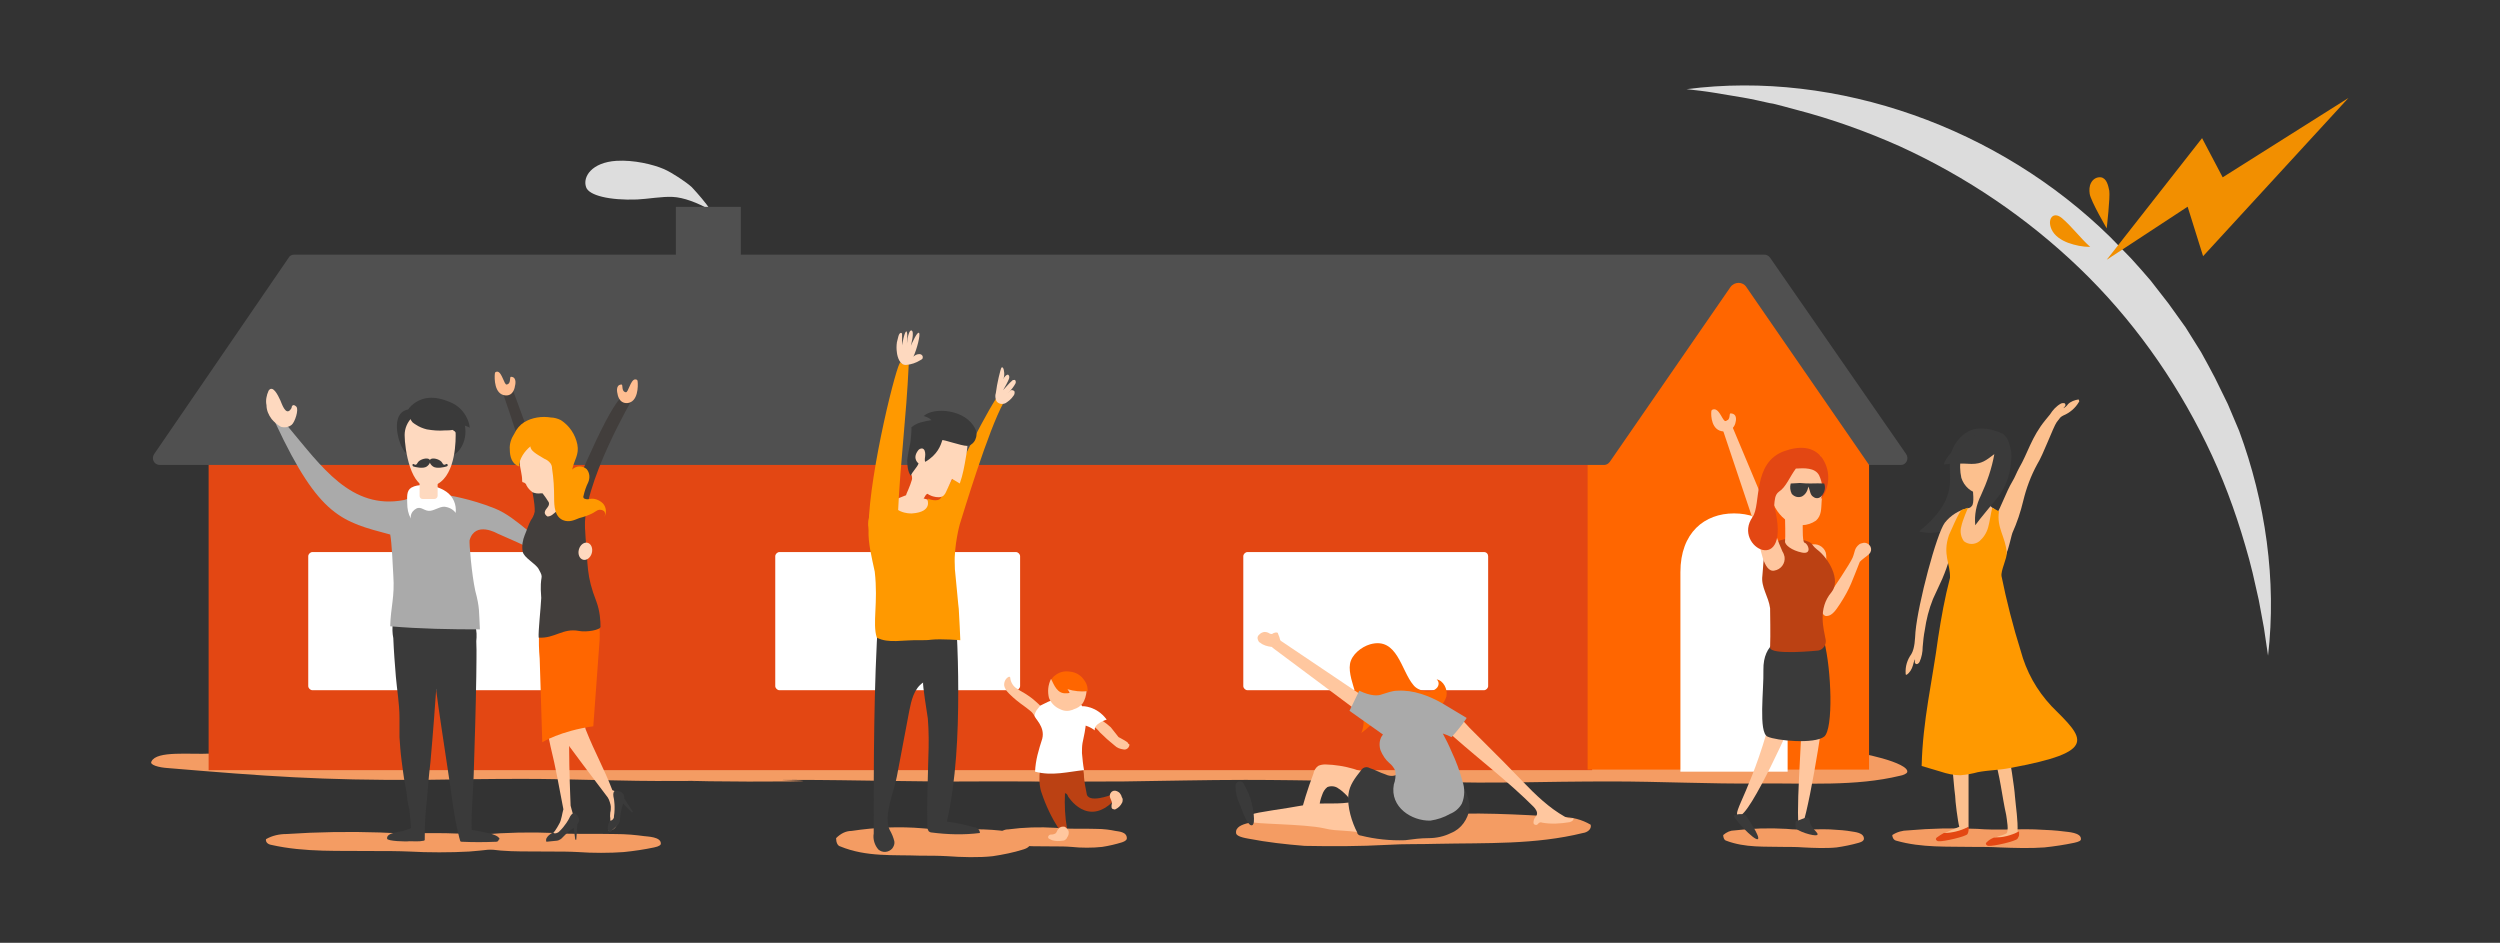<?xml version="1.0" encoding="utf-8"?>
<!-- Generator: Adobe Illustrator 25.2.0, SVG Export Plug-In . SVG Version: 6.00 Build 0)  -->
<svg version="1.1" id="Livello_1" xmlns="http://www.w3.org/2000/svg" xmlns:xlink="http://www.w3.org/1999/xlink" x="0px" y="0px"
	 viewBox="0 0 485 182.9" style="enable-background:new 0 0 485 182.9;" xml:space="preserve">
<rect x="0" y="0" width="485" height="182.9" fill="#333333" stroke="none"/>
<style type="text/css">
	.st0{fill:#F49C63;}
	.st1{fill:#E34713;}
	.st2{fill:#FF6600;}
	.st3{fill:#505050;}
	.st4{fill:#FFFFFF;}
	.st5{fill:#DDDDDD;}
	.st6{fill:#3A3A3A;}
	.st7{fill:#FCC08E;}
	.st8{fill:#FF9900;}
	.st9{fill:#FFC79F;}
	.st10{fill:#AAAAAA;}
	.st11{fill:#BB4113;}
	.st12{fill:#FF5900;}
	.st13{fill:#FFD7BA;}
	.st14{fill:#FED9BF;}
	.st15{fill:#423E3C;}
	.st16{fill:#FFBE91;}
	.st17{fill:#DCDCDC;}
	.st18{fill:#F28F00;}
</style>
<g>
	<g>
		<g>
			<g>
				<g>
					<path class="st0" d="M84.3,146.5c-17.4-0.2-26.1-1-43.5-0.3c-3.9,0.2-10.4-0.6-11.4,1.5c-0.5,0.7,1.5,1.2,3.1,1.3
						c19.1,1.6,29.8,2.4,49.3,2.3c6.5-0.1,13.1-0.2,19.6-0.2c9.9,0,19.8,0.5,29.7,0.4c9.9-0.1-3.5,0.6,5.5-1.5
						c0.6-0.1,1.4-0.4,1.5-0.7c0.5-1.8,13.2-4,10.6-4c-7.2,0.2-14.3,0.5-21.4,0.7C112.9,146.3,98.6,146.6,84.3,146.5z"/>
					<path class="st0" d="M156.6,146.8c-20.8-0.1-31.2-0.9-52.1-0.1c-4.7,0.2-12.5-0.5-13.6,1.5c-0.6,0.7,1.8,1.2,3.6,1.3
						c22.9,1.5,35.7,2.3,59,2.1c7.8-0.1-7.2-0.3,0.6-0.3c11.8,0,23.7,0.4,35.5,0.3c11.8-0.1,23.1,0.5,34-1.6
						c0.8-0.1,1.6-0.4,1.8-0.7c0.6-1.8-11.6-4-14.7-3.9c-8.6,0.2-17.1,0.5-25.7,0.8C168,146.5,173.7,146.8,156.6,146.8z"/>
					<path class="st0" d="M221.2,146.8c-20.8-0.1-31.2-0.9-52.1-0.1c-4.7,0.2-12.5-0.5-13.6,1.5c-0.6,0.7,1.8,1.2,3.6,1.3
						c22.9,1.5,35.7,2.3,59,2.1c7.8-0.1,15.7-0.3,23.5-0.3c11.8,0,23.7,0.4,35.5,0.3c11.8-0.1,23.1,0.5,34-1.6
						c0.8-0.1,1.6-0.4,1.8-0.7c0.6-1.8-11.6-4-14.7-3.9c-8.6,0.2-17.1,0.5-25.7,0.8C255.5,146.5,238.3,146.8,221.2,146.8z"/>
					<path class="st0" d="M296,147c-16.8-0.2-25.2-1.1-42-0.3c-3.8,0.2-10.1-0.6-11,1.5c-0.5,0.7,1.5,1.2,2.9,1.3
						c18.5,1.6,28.8,2.5,47.6,2.3c6.3-0.1,12.7-0.2,19-0.2c9.6,0,19.1,0.5,28.7,0.4c9.5-0.1,18.7,0.6,27.4-1.5
						c0.6-0.1,1.3-0.4,1.4-0.7c0.5-1.8-9.4-4-11.9-4c-6.9,0.2-13.8,0.5-20.7,0.7C323.6,146.9,309.8,147.1,296,147z"/>
				</g>
			</g>
			<g>
				
					<rect x="40.4" y="89" transform="matrix(-1 -1.013868e-11 1.013868e-11 -1 349.273 238.406)" class="st1" width="268.4" height="60.3"/>
				<polygon class="st2" points="308,89 308,149.3 362.6,149.3 362.6,89 337.2,52 				"/>
				<path class="st3" d="M369.8,88.1L343.4,50c-0.3-0.4-0.7-0.6-1.1-0.6h-5.1h-5.8H57.1c-0.5,0-0.9,0.2-1.1,0.6L29.9,88.1
					c-0.6,0.9,0,2.1,1.1,2.1h65.1h215.1c0.4,0,0.8-0.2,1.1-0.6l23.4-33.9c0.8-1.1,2.4-1.1,3.1,0l23.8,34.5h6.2
					C369.8,90.2,370.4,89,369.8,88.1z"/>
				<path class="st4" d="M346.8,149.7V111c0-7.8-4.7-11.4-10.4-11.4l0,0c-5.7,0-10.4,3.7-10.4,11.4v38.7"/>
				<path class="st5" d="M130.5,38.2c-2.1-0.1-4.8,0.4-6.9,0.5c-5.4,0.2-9.4-0.8-9.9-2.4c-0.7-2,1.1-4.8,5.9-5.1
					c3.4-0.2,7.1,0.7,9.2,1.6c1.6,0.7,4.3,2.5,5.4,3.5c1.3,1.4,2.6,2.9,3.7,4.5C135.3,39.3,132.6,38.3,130.5,38.2z"/>
				
					<rect x="131.1" y="40.1" transform="matrix(-1 -4.436996e-11 4.436996e-11 -1 274.817 96.831)" class="st3" width="12.6" height="16.6"/>
				<path class="st4" d="M287.9,107.1h-21.9h-4.2h-19.8c-0.4,0-0.8,0.4-0.8,0.8v25.2c0,0.4,0.4,0.8,0.8,0.8h19.8h4.2h21.9
					c0.4,0,0.8-0.4,0.8-0.8v-25.2C288.7,107.5,288.4,107.1,287.9,107.1z"/>
				<path class="st4" d="M197.1,107.1h-21.9H171h-19.8c-0.4,0-0.8,0.4-0.8,0.8v25.2c0,0.4,0.4,0.8,0.8,0.8H171h4.2h21.9
					c0.4,0,0.8-0.4,0.8-0.8v-25.2C197.9,107.5,197.5,107.1,197.1,107.1z"/>
				<path class="st4" d="M106.4,107.1H84.6h-4.2H60.6c-0.4,0-0.8,0.4-0.8,0.8v25.2c0,0.4,0.4,0.8,0.8,0.8h19.8h4.2h21.9
					c0.4,0,0.8-0.4,0.8-0.8v-25.2C107.2,107.5,106.9,107.1,106.4,107.1z"/>
			</g>
		</g>
		<g>
			<g>
				<g>
					<g id="XMLID_2629_">
						<path id="XMLID_2639_" class="st0" d="M383.6,160.8c-4.5-0.2-9-0.1-13.5,0.3c-1,0-2.1,0.3-3,0.9c0,0.5,0.3,1,0.8,1.1
							c0,0,0,0,0,0c4.9,1.4,10,1.1,15,1.2c1.7,0,3.4,0,5.1,0.1c2.6,0.1,6,0.2,8.6,0c1.9-0.2,3.9-0.5,5.8-0.9
							c0.9-0.2,1.3-0.4,1.3-0.7c0.1-1.3-2.6-1.4-3.3-1.5c-1.5-0.2-3.1-0.3-5.7-0.4C391,160.8,387.3,161.1,383.6,160.8z"/>
						<path id="XMLID_2638_" class="st6" d="M388.4,84.1c-0.4-0.2-0.8-0.4-1.3-0.5c-1.4-0.5-2.9-0.6-4.3-0.3
							c-1.3,0.4-2.4,1.3-3.2,2.4c-0.5,0.7-0.9,1.5-1.1,2.3c-0.2,1.3-0.3,2.5-0.2,3.8c0.1,3,0,6.4-6,11.3c2.5,0.8,8.5-0.4,9.8-1.9
							c1.3-1.5,2.2-3.3,2.7-5.3c0.5-1.7,0.5-4,2.3-4.9c0.4-0.2,0.9-0.3,1.3-0.5c0.8-0.4,1.7-0.5,1.8-1.4c0.1-1.1-0.1-2.2-0.5-3.3
							c-0.2-0.7-0.7-1.3-1.2-1.7L388.4,84.1z"/>
						<path id="XMLID_2637_" class="st7" d="M389.2,161.7c-0.6,0.3-1.2,0.5-1.8,0.6c1.4,0.4,2.9,0.1,4-0.9c0.1-2.3-0.3-4.6-0.5-6.9
							c-0.1-1.8-1-7.3-1.3-9c-0.6,0.1-2.1,1.2-2.8,1.3c1.2,3.4,1.6,7.8,2.4,11.3C389.3,158.9,389.8,161.4,389.2,161.7z"/>
						<path id="XMLID_2636_" class="st7" d="M380.1,160.4c-1,0.4-2,0.8-3,1.3c1.7,0,3.2-0.4,4.8-1.2c0-0.9,0-1.8,0-2.7
							c0-1.7,0-3.4,0-5.1c0-0.7,0-4,0-4.6c-1.1,0.1-2.2,0.7-3.2,0.5c0.2,1.3,0.4,4.5,0.6,5.8C379.3,155.3,379.8,159.3,380.1,160.4z"
							/>
						<path id="XMLID_2635_" class="st1" d="M375.7,162.5c-0.1,0.1-0.2,0.3-0.1,0.4c0.1,0.2,0.3,0.3,0.5,0.3
							c0.9,0.1,5.3-0.9,5.6-1.4c0.1-0.2,0.2-0.5,0.2-0.7c0-0.2,0-0.5,0-0.7c-1.6,0.8-3.2,1.2-4.8,1.2
							C376.6,161.9,376.1,162.2,375.7,162.5z"/>
						<path id="XMLID_2634_" class="st1" d="M385.4,163.4c-0.1,0.1-0.2,0.3-0.1,0.4c0.1,0.2,0.3,0.3,0.5,0.3
							c0.9,0.1,5.3-0.9,5.6-1.4c0.1-0.2,0.3-0.5,0.3-0.7c0-0.2,0-0.5,0-0.7c-1.6,0.8-3.2,1.2-4.9,1.2
							C386.3,162.7,385.8,163,385.4,163.4z"/>
						<path id="XMLID_2633_" class="st7" d="M382.5,98.2c0.6-0.5,0.2-3.1,0.2-3.8l2.7,0.3c-0.1,0.9,0,1.9,0.2,2.8
							c0.3,0.5,0.8,1,1.4,1.3c0.8,1.2,2.3,3.7,2.4,5.2c0.2,1.4,0.1,2.9-0.4,4.2c0,0,0,0,0,0c-1.2,3.1-4.8,4.7-7.9,3.4
							c-0.4-0.1-0.8-0.4-1.1-0.8c-0.4-0.7-0.6-1.4-0.4-2.2c0.1-2.4,0.3-4.8,0.7-7.2l-2,6.6c-0.4,1.5-0.9,2.9-1.5,4.3
							c-0.6,1.3-1.2,2.6-1.8,3.9c-0.8,2-1.3,4-1.6,6.1c-0.2,1-0.3,2-0.4,3.2c0,1-0.2,2-0.6,2.9c-0.1,0.2-0.2,0.3-0.4,0.4
							c-0.2,0.1-0.4,0-0.5-0.2c-0.1-0.2,0.1-0.5,0-0.7c-0.2,0.4-0.3,0.8-0.4,1.2c-0.2,0.7-0.6,1.4-1.2,1.8c0,0-0.1,0-0.1,0
							c-0.1,0-0.1-0.1-0.1-0.2c-0.1-1.4,0.3-2.7,1.1-3.8c0.7-1.2,0.7-3,0.8-4.3c0.5-5.5,4.1-19.1,5.7-21.2c1.1-1.4,2.7-2.4,4.4-2.8
							C381.9,98.6,382.3,98.5,382.5,98.2z"/>
						<path id="XMLID_2632_" class="st7" d="M380.5,92.7c0.5,1.6,1.9,2.9,3.6,3.1c1.4,0,2.7-0.6,3.6-1.7c1.2-1.5,1.7-3.5,1.3-5.4
							c-0.1-0.4-0.2-0.9-0.5-1.2c-0.4-0.6-1-1-1.7-1.2c-0.7-0.4-1.5-0.6-2.3-0.6c-0.7,0.1-1.4,0.2-2.1,0.5c-1.1,0.4-1.9,1.3-2,2.5
							C380.2,89.9,380.2,91.4,380.5,92.7z"/>
						<path id="XMLID_2631_" class="st6" d="M377.1,90.1c1.8-0.2,3.6-0.2,5.4-0.1c2,0,2.8-0.7,4.4-1.9c-0.5,2.8-1.4,5.4-2.6,8
							c-0.9,1.8-1.3,3.8-1.1,5.8c1-1.4,3-3.7,4.1-5.1c2.1-2.5,3.1-5.8,2.8-9c-0.1-1.1-1.7-1.8-3-2.2c-1.1-0.3-2.4-1.4-3.5-1.2
							C381.4,85,377.6,88,377.1,90.1z"/>
						<path id="XMLID_2630_" class="st7" d="M403.3,78c-0.7,1.2-1.8,2.1-3,2.6c-0.2,0.1-0.4,0.2-0.6,0.4c-0.3,0.4-0.6,0.8-0.7,0.9
							c-0.7,1-2.6,6.3-3.8,8.2c-1.2,2.2-2.1,4.6-2.7,7.1c-0.5,2.1-1.2,4.2-2.1,6.2c-0.3,0.8-1.1,5.3-2.1,5.1c-0.7-0.6-1.3-4-1.4-4.9
							c-0.3-1.1-0.2-2.3,0.2-3.4c1.3-2.2,2-4.6,3.3-6.8c0.5-0.8,0.8-1.7,1.3-2.6c1.7-2.9,2.4-6,5.1-9.3c0.3-0.4,0.6-0.7,0.9-1.1
							c0.5-0.8,1.2-1.6,2.1-2.1c0.2-0.1,0.4-0.1,0.6-0.1c0.2,0,0.3,0.2,0.3,0.4c0,0.2-0.3,0.4-0.4,0.6c0.4-0.2,0.7-0.5,0.9-0.8
							c0.5-0.5,1.3-0.8,2-0.9c0,0,0.1,0,0.1,0.1C403.4,77.8,403.4,77.9,403.3,78z"/>
					</g>
					<path class="st8" d="M398,137c6.3,6.3,9.4,8.8-8.1,12c-2,0.4-4.1,0.4-6.2,0.8c-1.1,0.3-2.2,0.5-3.4,0.6c-1.3,0-2.6-0.3-3.8-0.7
						l-3.7-1.1c0.2-8.8,2.1-16.6,3.2-24.9c0.6-3.9,1.3-7.8,2.3-11.6c0.1-2.7-1.5-4.5-0.2-8.3c0.2-0.4,2-4.7,2.5-4.9l1.2-0.4
						c0,0-1.1,2.5-1.3,3.6c-0.3,1-0.1,2.1,0.5,2.9c0.9,0.7,2.1,0.7,3,0c0.8-0.7,1.4-1.6,1.7-2.7c0.3-1,0.5-2.7,0.8-3.8l1.3,0.7
						c-0.5,3.2,1.3,5,1.5,8c0.1,1.1-1.2,3.5-1,4.6c0.9,4.5,2.3,10,3.7,14.4C393.1,130.3,395.1,133.9,398,137z"/>
				</g>
			</g>
			<g>
				<path class="st2" d="M263,134.6c0.4,1.3,1,2.5,1.3,3.7c0.4,1.3,0.3,2.7-0.2,3.9c2.2-1.6,3.9-3.7,5.1-6.1
					c0.1-0.1,0.1-0.3,0.3-0.3c0.2-0.1,0.3,0,0.5,0c1.3,0.5,2.5,1.2,3.7,1.7c1.3,0.5,2.6,0.7,4,0.4c1.4-0.3,2.5-1.4,2.9-2.8
					c0.3-1.4-0.6-3.1-1.9-3.3c0.5,0.4,0.5,1.1,0.1,1.6c-1.1,1.3-3.7,0.7-4.6-0.5c-2.4-2.8-3.1-9.4-8.4-7.9c-1.7,0.5-3.6,2-3.9,3.8
					C261.6,130.5,262.5,132.9,263,134.6z"/>
				<polygon class="st9" points="267.3,140.9 246.8,125.6 248.3,124.2 269.7,138.6 				"/>
				<path class="st9" d="M248,123.1c0-0.1-0.1-0.2-0.1-0.3c-0.1-0.1-0.2-0.1-0.4-0.1c-0.1,0-0.3,0.1-0.4,0.1
					c-0.1,0.1-0.3,0.2-0.5,0.2c-0.1,0-0.2-0.1-0.3-0.1c-0.3-0.2-0.6-0.3-1-0.3c-0.2,0-0.3,0.1-0.4,0.1c-0.3,0.1-0.5,0.3-0.7,0.5
					c-0.2,0.2-0.3,0.5-0.2,0.8c0.1,0.3,0.2,0.6,0.5,0.7c0.6,0.5,1.4,0.7,2.2,0.8c0.4,0.1,0.8,0.1,1.2-0.1c0.3-0.1,0.7-0.4,0.6-0.7
					c-0.1-0.4-0.2-0.8-0.3-1.1L248,123.1z"/>
				<path class="st0" d="M277.5,158.1c8.5-0.6,17-0.1,25.5,0.4c2,0,3.9,0.5,5.6,1.5c0.2,0.9-0.7,1.5-1.5,1.6
					c-9.3,2.3-18.8,1.9-28.3,2.1c-3.2,0.1-6.4,0-9.6,0.2c-5.4,0.3-10.8,0.3-16.1,0.2c-3.7-0.3-7.3-0.7-10.9-1.4
					c-1.8-0.3-2.4-0.7-2.4-1.1c-0.3-2.2,4.9-2.2,6.1-2.4c2.7-0.3,5.8-0.6,10.7-0.8C263.5,158.2,270.5,158.6,277.5,158.1z"/>
				<path class="st9" d="M295.4,151.6c2.5,2.6,5.1,5.1,8.1,6.8c0.5,0.3,1.1,0.5,1.7,0.3c0.2,0.4-0.3,0.7-0.7,0.8
					c-1.8,0.3-3.6,0.4-5.3,0.1c-0.2-0.1-0.5-0.1-0.7,0.1c-0.1,0.1-0.2,0.2-0.3,0.3c-0.3,0.1-0.6,0-0.7-0.3c0,0,0-0.1,0-0.1
					c0-0.4,0.1-0.7,0.3-1c0.1-0.1,0.2-0.3,0.3-0.4c0.3-0.6-0.2-1.3-0.6-1.7c-4.8-4.8-10.2-8.9-15.3-13.4c-0.7-0.6-1.4-1.3-1.9-2.1
					c-0.1-0.1-0.2-0.3-0.2-0.4c-0.1-1.1,1.9-1.4,2.6-1.3c1,0.1,1.7,1.2,2.4,1.9l6.7,6.7L295.4,151.6z"/>
				<path class="st9" d="M267.8,151.5c-3.2-2-6.9-3.1-10.7-3.2c-0.5,0-1,0.1-1.4,0.3c-0.5,0.4-0.8,0.9-0.9,1.5
					c-1.1,2.9-2,5.8-2.7,8.7c1,0.5,2.5-0.1,3.6-0.1c0.3-1.9,0.1-2.7,0.8-4.5c0.2-0.6,0.5-1.1,1-1.5c0.7-0.3,1.6-0.2,2.2,0.3
					c0.3,0.1,3.3,2.6,1.9,2.7c-3,0.4-5.6-0.1-8.6,0.5c-3.7,0.7-9.5,1.4-10.1,1.8c-0.6,0.4-0.5,0.7-0.2,1.4c0,0.5,10.3,0.4,14.2,1.3
					c2.7,0.7,5.5,0.2,8.2,1.2c0.6,0.3,1.3,0.4,1.9,0.5c0.7,0,1.3-0.4,1.6-1c0.1-0.3,0.2-0.7,0.2-1.1l0.5-7"/>
				<path class="st6" d="M261.6,154.1c0.2-1.8,1.3-3.2,2.4-4.6c0.2-0.3,0.4-0.5,0.7-0.6c0.3-0.1,0.7-0.1,1,0.1c1,0.3,2,0.9,3,1.2
					l0.5,0.2c1,0.3,1.5,0,2.5-0.3c2.5-0.6,5.6,0.5,8.1,0.9c2,0.3,3.3,0.3,4.4,2.3c0.6,1.1,0.9,2.3,0.9,3.5c-0.3,2.1-1.6,4-3.6,4.8
					c-1.4,0.7-2.9,1-4.4,1c-1.5,0-3,0.2-4.5,0.4c-2.9,0.1-5.8-0.2-8.6-0.9c-0.2,0-0.4-0.1-0.5-0.2c-0.1-0.1-0.2-0.2-0.2-0.4
					C262.3,159.6,261.3,156.5,261.6,154.1z"/>
				<path class="st6" d="M242.8,155.7c-0.3-1.2-0.8-2.4-1.4-3.4c-0.1-0.5-0.6-0.8-1-0.7c-0.5,0.1-0.8,0.6-0.7,1
					c0,1.2,0.3,2.4,0.8,3.4c0.3,0.7,1.5,4.4,2.4,4.1C243.7,159.9,243,156.4,242.8,155.7z"/>
				<path class="st10" d="M268.3,142.5c-0.7,0.8-0.8,2-0.5,3c0.4,1,1,1.9,1.7,2.5c0.5,0.4,1,1,1.2,1.6c0.1,0.9,0,1.8-0.3,2.6
					c-0.8,4.4,3.5,7.1,7.1,7c1.3-0.2,2.6-0.6,3.8-1.3c1-0.4,1.8-1.1,2.3-2c0.6-1.4,0.6-3,0.1-4.4c-0.5-1.9-1.2-3.8-2.1-5.7
					c-0.5-1.2-1.1-2.4-1.7-3.5c0.6,0.2,1.1,0.4,1.7,0.7c1-1.1,2-2.3,2.8-3.5c0.1-0.1,0.1-0.2,0.1-0.2c0-0.1-0.1-0.1-0.1-0.1
					l-4.5-2.7c-2.6-1.5-5.7-2.7-8.8-2.5c-1,0-2,0.4-3,0.7c-0.7,0.3-2.1,0.4-4.4-0.7l-1.9,3.9L268.3,142.5z"/>
			</g>
			<g id="XMLID_2618_">
				<path id="XMLID_2628_" class="st0" d="M204.8,160.6c-3.1-0.2-6.2-0.1-9.2,0.3c-0.7,0-1.4,0.3-2,1c0,0.6,0.2,1,0.5,1.1
					c0,0,0,0,0,0c3.4,1.5,6.8,1.1,10.3,1.2c1.2,0,2.3,0,3.5,0.1c1.8,0.2,4.1,0.2,5.9,0c1.3-0.2,2.6-0.5,3.9-0.9
					c0.6-0.2,0.9-0.5,0.9-0.7c0.1-1.4-1.8-1.4-2.2-1.5c-1-0.2-2.1-0.4-3.9-0.4C209.9,160.7,207.4,160.9,204.8,160.6z"/>
				<path id="XMLID_2627_" class="st9" d="M199.4,134.9c-0.7-0.5-1.4-0.8-2.1-1.3c-0.7-0.4-1.2-1.2-1.3-2c0-0.1,0-0.2-0.1-0.3
					c-0.1,0-0.1,0-0.2,0c-0.6,0.3-0.9,0.9-0.9,1.6c0.1,0.7,0.5,1.2,1,1.7c0.9,0.9,1.9,1.7,2.9,2.4c0.5,0.4,1.1,0.8,1.5,1.2
					c0.5,0.6,2.1,2.9,2.7,3.5c0.7-0.7,0.9-2.2,0.4-3.1C202.2,137.2,200.9,135.9,199.4,134.9z"/>
				<path id="XMLID_2626_" class="st11" d="M202.2,146.9c-0.5,2.2-0.9,4.9-0.1,7c0.8,2.4,1.9,4.7,3.3,6.9c0.1,0.2,0.2,0.2,0.4,0.2
					c0,0,0,0,0,0l1.2-0.3c-0.4-2.2-0.5-4.5-0.4-6.8c0-0.1,0.1,0.1,0.1,0c0.3,0.1,0.4,0.3,0.5,0.6c0,0,3.8,6.2,9,0.7
					c0,0,0.4-1.1-0.6-1c0,0-4.6,1.8-4.8-0.3c-0.2-1-0.4-2-0.5-3.1c0-0.9-0.2-1.8-0.4-2.7c-0.4-0.8-1-1.4-1.8-1.8
					c-0.8-0.4-1.6-0.7-2.5-0.8c-0.7-0.3-1.6-0.2-2.2,0.2"/>
				<path id="XMLID_2625_" class="st4" d="M202.2,143.3c-0.7,2.2-1.3,4.1-1.4,6.4c3.3,0.9,6.5,0,9.5-0.3c-0.2-1.1-0.3-2.2-0.4-3.3
					c0-0.6,0-1.3,0.1-1.9c0.3-1.4,0.6-2.8,0.7-4.2c0.1-1.1-0.2-2.3-0.9-3.2c-0.1-0.1-0.1-0.1-0.2-0.2c-0.1,0-0.1,0-0.2,0
					c-0.3,0.1-0.5,0.2-0.8,0.3c-0.2,0-0.5,0.1-0.7,0.1c-0.2,0.1-0.4,0.3-0.3,0.5c0,0,0,0.1,0.1,0.1c-0.5,0-1-0.1-1.4-0.4
					c-0.5-0.5-0.9-0.9-1.4-1.3c-0.7-0.4-2.4,0.7-3.1,1c-0.5,0.7-0.9,0.9-1.1,1.9C200.6,139.3,202.8,140.9,202.2,143.3z"/>
				<path id="XMLID_2624_" class="st2" d="M207.2,133.8c1.2,0.4,2.5,0.5,3.8,0.3l0-0.3c0-0.7-0.3-1.4-0.7-1.9
					c-0.6-0.9-1.6-1.5-2.7-1.6c-1.1-0.2-2.2,0.1-3,0.8c-0.3,0.2-0.5,0.5-0.7,0.8c0.6,1.1,1.2,2.9,2.9,2.8l0,0c0.2,0,0.4-0.1,0.6-0.1
					L207.2,133.8L207.2,133.8z"/>
				<path id="XMLID_2623_" class="st9" d="M207.1,133.7l0.4,0.7c-0.2,0.1-0.5,0.1-0.7,0.1c-1.7,0.1-2.3-1.6-2.9-2.8
					c-0.6,1.2-0.7,2.5-0.4,3.7c0.4,1,1.2,1.8,2.2,2.2c0.8,0.4,1.6,0.4,2.4,0.1l0.2-0.1c0.7-0.2,1.3-0.6,1.7-1.1
					c0.5-0.7,0.7-1.6,0.8-2.4C209.7,134.2,208.4,134.1,207.1,133.7z"/>
				<path id="XMLID_2622_" class="st9" d="M207.1,160.9c0.1,0.1,0.1,0.2,0.2,0.3c0.1,0.5,0,0.9-0.3,1.3c0,0.1-0.1,0.2-0.2,0.3
					c-0.2,0.2-0.4,0.3-0.7,0.3c-0.7,0.1-1.3,0.1-2-0.1c-0.2-0.1-0.4-0.2-0.6-0.3c-0.2-0.1-0.2-0.4-0.1-0.5c0.1-0.2,0.3-0.3,0.5-0.3
					c0.2,0,0.4,0,0.6-0.1c0.5-0.1,0.5-0.6,0.8-1c0.3-0.4,0.8-0.5,1.3-0.4C206.8,160.6,207,160.7,207.1,160.9z"/>
				<path id="XMLID_2621_" class="st9" d="M216.4,153.4c0.4,0.1,0.8,0.3,1,0.7c0.1,0.2,0.2,0.3,0.2,0.5c0.1,0.1,0.1,0.2,0.2,0.4
					c0,0.2,0,0.5-0.1,0.7c-0.3,0.6-0.7,1-1.3,1.3c-0.1,0-0.2,0.1-0.3,0c-0.6,0-0.5-0.7-0.4-1.1s-0.4-1-0.4-1.5c0-0.5,0.4-1,0.9-1
					C216.2,153.4,216.3,153.4,216.4,153.4z"/>
				<path id="XMLID_2620_" class="st9" d="M215.5,141.1c0.5,0.6,1,1.3,1.5,1.9c0,0,2.4,1.2,1.8,1.3c0.1,0,0.2,0,0.3,0.1
					c0,0.1,0,0.1,0,0.2c-0.1,0.5-0.6,0.9-1.1,0.8c-0.7-0.1-1.3-0.3-1.8-0.8c-1-0.8-1.9-1.6-2.8-2.5c-0.4-0.5-0.9-1-1.4-1.3
					c-0.7-0.5-1.5-0.6-2.1-1.1c0.4-0.8,1.4-1.1,2.3-0.7C213.4,139.4,214.5,140.2,215.5,141.1z"/>
				<path id="XMLID_2619_" class="st4" d="M210,137c0,0,2.7-0.1,4.7,2.6c0,0-2.6,0.8-2.3,2.1c0,0-1.2-1-2.7-1.1l-0.8-2L210,137z"/>
			</g>
			<g>
				<path id="XMLID_2617_" class="st0" d="M346.6,160.8c-3.4-0.2-6.7-0.1-10.1,0.3c-0.8,0-1.5,0.3-2.2,0.9c0,0.5,0.2,1,0.6,1.1
					c0,0,0,0,0,0c3.7,1.4,7.5,1.1,11.2,1.2c1.3,0,2.5,0,3.8,0.1c1.9,0.1,4.5,0.2,6.4,0c1.4-0.2,2.9-0.5,4.3-0.9
					c0.7-0.2,0.9-0.4,1-0.7c0.1-1.3-1.9-1.4-2.4-1.5c-1.1-0.2-2.3-0.3-4.2-0.4C352.2,160.8,349.4,161.1,346.6,160.8z"/>
				<path id="XMLID_2616_" class="st9" d="M359.4,108.2c0.5-1.2,0.3-1.8,1.3-2.6c0.2-0.1,0.3-0.2,0.5-0.2c0.7-0.3,1.4,0.1,1.7,0.7
					c0.2,0.5,0.1,1-0.3,1.4c-0.3,0.3-1.6,1.2-1.8,1.5c-1.5,3.7-1.8,5-3.8,8.1c-0.7,1-1.5,2.5-2.8,2.4c-1-0.1-1.8-3.7-2.6-6
					c-0.8-2.4-2.4-7.3-0.4-7.8c1.3-0.4,2.6,0.3,3,1.5c0.1,0.4,0.1,0.7,0.1,1.1c0.1,2.2,0.4,4.4,0.8,6.6
					C355.3,114.8,359,109.2,359.4,108.2z"/>
				<polygon id="XMLID_2615_" class="st12" points="347.3,97.6 343.4,98.9 343.4,105.5 347.5,105.5 348.6,100.3 				"/>
				<path id="XMLID_2613_" class="st9" d="M344.2,136.6c-3.9,16.2-8.5,21.4-6.9,21.7c2.2,0.3,10.8-19.4,10.8-19.4s1.2-2.9,1.4,0.1
					s-1.4,21.3-0.3,21.8c1.1,0.4,4.7-21.9,4.6-23.4S345.2,130.7,344.2,136.6z"/>
				<path id="XMLID_2612_" class="st6" d="M346,123.9c0,0-4,0.6-3.9,6.1c0.1,3.8-1,12.1,0.8,12.9c1.7,0.8,9.1,1.5,11,0
					c1.8-1.5,1.4-13,0-18.4C353.4,122.5,346,123.9,346,123.9z"/>
				<path id="XMLID_2611_" class="st11" d="M355.3,114.9c1.9-2.3-0.5-6.6-2.8-8.3c-1.5-1.2-0.3-1.2-3.2-2c-2.2-0.6-6,0.5-6.7,2
					c-0.6,1.7-0.5,3.3-0.7,5.1c-0.3,2.2,1.2,4,1.5,6.3c0,0.9,0.1,5.1,0,7.6c-0.1,1.6,9.4,0.6,9.4,0.6c0.9-0.2,1.5-1.1,1.4-2
					C353.8,122,352.6,118.1,355.3,114.9z"/>
				<path id="XMLID_2610_" class="st9" d="M341,103.6c0.4,2.4,1.1,7.5,3.2,7.1c1.3-0.2,2.2-1.4,2-2.7c-0.1-0.4-0.2-0.7-0.4-1
					c-0.9-2-1.6-4.1-2.2-6.3l-8.1-19.3l-1.7,0.7L341,103.6z"/>
				<path id="XMLID_2609_" class="st9" d="M343.8,90.2c-0.1,2-0.7,4.4-0.2,6.3c0.5,1.9,1.6,3.6,3.3,4.7c1.7,1,3.8,0.9,5.4-0.2
					c1.1-1,1-2.3,1.1-3.8s0.8-5.7-0.3-8.8L343.8,90.2z"/>
				<path id="XMLID_2608_" class="st1" d="M345.1,95.4c1.4-0.9,2.1-2.9,3.3-4.5c1.6-0.1,3.7-0.2,4.5,1.3c0.7,1.5,0.9,3.2,0.3,4.7
					c1.8-2.3,2-5.4,0.4-7.9c-1.7-2.5-4.6-2.5-7.4-1.5c-6.3,2.2-4.5,10.4-6.2,12.8c-4.1,5.8,7.8,11.9,4.2-2.1V98
					C344.3,97,344.3,96,345.1,95.4z"/>
				<path id="XMLID_2607_" class="st6" d="M353.9,93.8c0.3,0.8,0.1,1.7-0.5,2.4c-0.4,0.5-1.1,0.6-1.6,0.2c-0.7-0.4-0.6-1.3-1-2
					c-0.1,0.8-0.5,1.5-1.2,1.9c-0.7,0.3-1.5,0.1-2-0.5c-0.3-0.6-0.4-1.3-0.2-2c0.5,0,1.4-0.1,1.8-0.1
					C351,93.9,352.1,93.7,353.9,93.8z"/>
				<path id="XMLID_2606_" class="st9" d="M349.6,101.1c0.3,0.1-0.1,4,0.5,4.2c0.7,0.2,1.5,2.3-0.5,1.9c-2-0.4-3.4-1.5-3.3-2.2
					c0.1-0.7,0-4.4,0-4.4L349.6,101.1z"/>
				<path id="XMLID_2605_" class="st6" d="M338.7,158.2c0,0,3,4.3,2.3,4.6c-0.7,0.3-4.9-4.2-4.6-4.6
					C337.1,157.9,338,157.8,338.7,158.2z"/>
				<path id="XMLID_2604_" class="st6" d="M348.4,159.3c1.1-0.2,2.6-1.4,2.7,0c0.1,1.4,2,2.4,1.4,2.7c-0.6,0.3-4-0.8-4.1-1.4
					C348.3,160.2,348.3,159.8,348.4,159.3z"/>
				<path class="st9" d="M336.7,81.9c0,0,0.5-1.6-0.9-1.7c-0.5-0.1,0.1,1.2-1,1.5c-0.6,0.1-1.1-2.2-2.2-2.3c-0.3,0-0.6,0.1-0.6,0.4
					c-0.1,0.8,0,3.8,2.4,3.9C336.5,83.7,336.7,81.9,336.7,81.9z"/>
			</g>
			<g id="XMLID_2597_">
				<path id="XMLID_2603_" class="st0" d="M179.1,160.7c-4.6-0.4-9.3-0.2-13.9,0.5c-1.1,0-2.1,0.5-3,1.4c0,0.8,0.3,1.5,0.8,1.6
					c0,0,0,0,0,0c5.1,2.1,10.3,1.6,15.5,1.8c1.8,0,3.5,0,5.3,0.1c2.6,0.2,6.2,0.3,8.8,0c2-0.3,4-0.7,5.9-1.3c1-0.3,1.3-0.7,1.3-1.1
					c0.1-2-2.7-2.1-3.3-2.2c-1.5-0.3-3.2-0.5-5.8-0.6C186.7,160.8,182.9,161.1,179.1,160.7z"/>
				<path id="XMLID_2602_" class="st6" d="M170.4,119.3c-0.9,14.1-0.9,28.2-0.9,42.4c-0.2,1.1,0.2,2.3,0.9,3.1
					c0.8,0.7,2,0.6,2.7-0.2c0.3-0.4,0.5-0.9,0.4-1.4c-0.2-0.8-0.5-1.5-0.9-2.2c-1.3-2.7,0.9-7.6,1.4-10.4l2.4-12.7
					c0.4-2,0.9-4.3,2.7-5.5c-0.2,0.1,0.8,6.3,0.9,7c0.2,2.5,0.2,5,0.1,7.5c-0.1,4.6-0.3,8.9-0.2,13.5c0,0.3,0.1,0.6,0.3,0.9
					c0.2,0.1,0.3,0.2,0.5,0.2c3.1,0.4,6.3,0.5,9.4,0.1c0-0.6-0.5-1.1-1.1-1.1c-1.7-0.5-3.5-0.9-5.3-1.1c1.8-8.1,2.2-16.9,2.2-25.3
					c0-3.9-0.1-7.7-0.3-11.6c-0.2-3.1-0.5-4.3-3.7-4C180.9,118.8,170.4,119.2,170.4,119.3z"/>
				<path id="XMLID_2601_" class="st8" d="M180,96.8c-0.3,2.3-3.5,1.7-5.8,1.4c-1.2-0.1,1-1-1.1-1.2c-0.3,0.1-2,0.8-3.3,1.6
					c-1.8,1.5-1.3,3.4-1.3,4.3c-0.1,2.4,0.6,5.2,1.2,8c0.7,6.1-0.5,10,0.4,12.8c2.3,1.2,5,0.4,8.5,0.5c0.7,0,1.4,0,2.1-0.1
					c1.9-0.2,5.6,0.1,5.6,0.1s-0.2-4.9-0.3-6.1c-0.2-1.2-1-12.7-2.2-17.6"/>
				<path id="XMLID_2600_" class="st13" d="M172.7,97.3l3-1.2c0,0,1.1,1.3,2.4,0.3l1.8,0.5c0,0,1.1,2.4-2.9,2.7
					C177.1,99.6,174,99.9,172.7,97.3z"/>
				<g>
					<path class="st8" d="M182.5,96.6c3-4.1,6.8-13,10.8-19.4c0.6,0.1-0.5,0.6,1.4,0.9c-3,5.4-7.8,21.4-8.5,23.6c0,0-1.1,3.9-1,7.9
						s-4-5.6-4-5.6l-0.8-6.1l-0.4-1.2C180,96.8,182,97.5,182.5,96.6z"/>
					<path class="st8" d="M176.3,70.6c-0.6,0.2-1.2,0.1-1.6-0.3c-0.6-0.4-6,21.1-6.2,31.8c2.1-0.4,5.1,1.3,5.7-2.4
						C174.7,88.9,175.8,81.4,176.3,70.6z"/>
					<path class="st14" d="M195.8,75.9c0.3-0.3,0.7-0.3,1,0c0.1,0.3,0,0.7-0.2,0.9c-0.4,0.6-0.9,1-1.5,1.4c-0.6,0.3-1.4,0.2-1.8-0.4
						c-0.2-0.5-0.3-1-0.1-1.6c0.2-1.7,0.9-4.7,1.1-4.9c0.4-0.3,0.6,1,0.5,1.6c-0.1,0.6-0.2,1.2-0.3,1.7c-0.1,0.5,0,1.1,0.3,1.5
						C195,76.6,195.5,76.2,195.8,75.9z"/>
					<path class="st14" d="M195.6,72.7c0.1,0.1,0.2,0.2,0.2,0.4c0,0.2,0,0.3-0.1,0.5c-0.2,0.5-0.8,1.6-1.1,2.1
						c0.4-0.4,1.2-1.4,1.7-1.8c0.1-0.2,0.4-0.2,0.6-0.2c0.2,0.2,0.2,0.5,0.1,0.7c-0.7,1.3-1.9,2.4-3.2,3c-0.4-0.6-0.1-2.5,0.3-3
						C194.3,74,195.1,72.5,195.6,72.7z"/>
					<path class="st14" d="M176.7,67.1c0.3-0.7,1.3-2.9,1.6-2.5c0.3,0.3-0.4,3.1-1.1,4.6c0.3-0.3,0.7-0.5,1.1-0.5c0.1,0,0.1,0,0.2,0
						c0.4,0.1,0.6,0.4,0.5,0.8c-0.1,0.2-0.3,0.3-0.5,0.4c-0.8,0.5-1.7,0.8-2.7,0.9c-1.2,0.1-1.7-1.5-1.8-2.4c-0.1-0.7-0.1-1.3,0-2
						c0.2-0.6,0.3-2,0.9-1.8c0,0,0.1,0.1,0.1,0.2l0,2.2c0,0,0.4-2.5,0.8-2.7s0.1,2.8,0.1,2.8s0.2-3,0.9-3
						C177.5,64.2,176.7,67.1,176.7,67.1z"/>
				</g>
				<path id="XMLID_2599_" class="st13" d="M178,84.5c0.3-0.5,0.7-1,1.2-1.4c0.8-0.6,1.8-0.8,2.7-0.8c1.1-0.1,2.2,0,3.2,0.4
					c1,0.4,1.9,1.2,2.3,2.2c0.5,1.2,0.2,2.5,0,3.7c-0.3,1.8-0.6,3.5-1.2,5.2l-1.5-0.9c-0.4,0.9-0.8,1.7-1.2,2.6
					c-0.1,0.2-0.2,0.4-0.4,0.6c-0.5,0.5-1.4,0.4-2.1,0.2c-0.2-0.1-0.4-0.1-0.5-0.2c-0.1,0-0.1-0.1-0.2-0.1l0.1,0.1
					c-0.2-0.1-0.3-0.2-0.4-0.3c-0.2,0-0.4,0.2-0.5,0.4c-0.5,0.8-0.9,1.6-1.2,2.5c-0.2,0-0.4-0.1-0.5-0.2c-0.6-0.3-1.2-0.8-1.7-1.3
					c-0.2-0.1-0.3-0.3-0.4-0.5c-0.1-0.3,0.1-0.7,0.2-1c0.2-0.5,0.5-1.1,0.7-1.7c0.1-0.3,0.2-0.6,0.3-0.9c0.1-0.3,0-0.6,0-0.8
					c0-0.1-0.1-0.1-0.1-0.1C176,89.6,176.6,86.7,178,84.5z"/>
				<path id="XMLID_2598_" class="st6" d="M189.2,83.2c-1.8-3.8-8-4.3-10-2.5c0.6,0.2,1.1,0.4,1.5,0.8c-1.5,0.3-2.7,0.4-3.9,1.4
					c0.1,0-0.1,2.9-0.3,3.5c-0.2,1-0.4,1.9-0.5,2.9c0,1,0.1,2.2,0.7,3c0.2-0.7,1.3-1.7,1.5-2.4c0,0-1.3-0.9-0.1-2.5
					c0.2-0.3,0.5-0.4,0.8-0.4c0.5,0.1,0.6,0.7,0.6,1.2c0,0.5-0.2,1,0,1.4c2.4-1.4,3-3.2,3.3-4.2c0.1-0.2,3.7,1.1,4.8,1.1
					C189,86.4,189.9,84.6,189.2,83.2z"/>
			</g>
			<g>
				<path id="XMLID_2596_" class="st0" d="M107.5,161.6c-4.6-0.2-9.3-0.1-13.9,0.3c-1.1,0-2.1,0.3-3,1c0,0.6,0.3,1,0.8,1.1
					c0,0,0,0,0,0c5.1,1.5,10.3,1.1,15.5,1.2c1.8,0,3.5,0,5.3,0.1c2.6,0.2,6.2,0.2,8.8,0c2-0.2,4-0.5,5.9-0.9c1-0.2,1.3-0.5,1.3-0.7
					c0.1-1.4-2.7-1.4-3.3-1.5c-1.5-0.2-3.2-0.4-5.8-0.4C115.2,161.7,111.3,161.9,107.5,161.6z"/>
				<g>
					<path id="XMLID_2595_" class="st0" d="M73.7,161.5c-6-0.2-12.1-0.1-18.1,0.3c-1.4,0-2.8,0.3-4,1c-0.1,0.6,0.4,1,1,1.1
						c0,0,0,0,0,0c6.6,1.5,13.4,1.1,20.1,1.2c2.3,0,4.5,0,6.8,0.1c3.4,0.2,8,0.2,11.5,0c2.6-0.2,5.2-0.5,7.7-0.9
						c1.2-0.2,1.7-0.5,1.7-0.7c0.2-1.4-3.5-1.4-4.4-1.5c-1.9-0.2-4.1-0.4-7.6-0.4C83.7,161.5,78.7,161.8,73.7,161.5z"/>
					<path class="st6" d="M85.1,124.9c0.1-1.4,0.1-2.7,0-4.1c0-0.4-0.1-0.7-0.3-1c-0.3-0.2-0.6-0.3-0.9-0.3
						c-1.8-0.2-3.7-0.2-5.5,0.1l-2.2,1.3c-0.1,1-0.1,1.9,0.1,2.9c0.1,2.5,0.3,5.1,0.5,7.5s0.7,5.3,0.7,7.9c0,1.3,0,2.5,0,3.8
						c0.1,1.5,0.2,3,0.4,4.5c0.2,1.5,0.4,3.2,0.7,4.8c0.2,0.8,0.3,1.7,0.4,2.5c0,0.4,0.3,1.8,0.4,2.2c0.1,0.8,0.4,3.6,0.3,3.7
						l-1.2,0.4c-0.4,0.3-3.6,0.3-3.4,1.6c0,0.5,3.8,0.6,4.3,0.5c0.9,0,1.9,0.1,2.8-0.1c0.1,0,0.1-0.1,0.2-0.1c0-0.1,0-0.2,0-0.3
						c0-2.2,0.1-5.1,0.4-7.3c0.2-2.5,0.4-5,0.7-7.5c0.5-5.5,0.9-11,1.3-16.6C84.9,129.3,85,127.1,85.1,124.9z"/>
					<path class="st6" d="M96.9,162.7c-0.5-1-3.4-1.3-5.4-1.7c-0.1-3.7,0.3-7,0.4-10.8c0.2-6.3,0.4-12.6,0.5-19c0-2.3,0.1-4.5,0-6.8
						c0.1-1,0.1-2-0.2-3l-2.3-1.2c-1.8-0.2-3.7-0.1-5.5,0.3c-0.3,0-0.6,0.2-0.8,0.4c-0.2,0.3-0.3,0.6-0.3,1
						c0.1,3.7,0.5,7.4,1.2,11.1c0.7,5.5,1.6,11,2.4,16.5c0.7,4.3,1.1,8.8,2.2,13c0,0.1,0.2,0.6,0.2,0.7c0.1,0.1,0.2,0.1,0.3,0.1
						c2.3,0.1,4.2,0.1,6.7,0c0.4,0,0.5-0.5,0.5-0.5C97,162.9,96.9,162.7,96.9,162.7z"/>
					<path class="st10" d="M91.1,104.8c-0.1,0.5,0.4,6.6,1.1,9.8c0.9,3.4,0.7,4,0.9,7.5c-5.7,0-11.6-0.1-17.4-0.6
						c0.1-3.8,0.9-5.7,0.6-9.9c-0.1-1.9-0.3-6.4-0.6-7.9c-9.3-2.5-13.7-3.3-22.2-21.5c-0.5-1.1,2.2,0.4,2.4,0.6
						C62.3,90.4,68.1,99,78.4,97c0.1,0,0.2-0.1,0.3-0.1l0.3-0.1l0.2-0.1c3.6-1.3,4.2-1.6,7.8-0.6c0,0,4.1,0.6,8.9,2.5
						s7.9,6.7,12.1,7.3v2.9c0,0-6.8-3.3-11.5-5.3C96.5,103.5,92.2,101,91.1,104.8z"/>
					<path class="st14" d="M54.4,77.7c0.2,0.4,1,3.1,2,1.7c0.1-0.1,0.2-0.3,0.2-0.5c0.2-0.5,0.6-0.3,0.9,0c0.5,0.6-0.3,3-0.9,3.5
						c-0.6,0.5-1.4,0.6-2.1,0.4c-0.7-0.4-1.3-0.9-1.8-1.5c-0.6-0.8-1-1.7-1-2.7c-0.2-0.9,0-1.9,0.4-2.8
						C52.9,74.6,53.9,76.6,54.4,77.7z"/>
					<path class="st4" d="M86.2,98.3c0.9,0.1,1.7,0.5,2.2,1.2c0.2-1.6-0.5-3.2-1.8-4.1c-1.3-0.9-2.9-1.3-4.5-1.3
						c-0.8,0-1.6,0.1-2.3,0.5c-1,0.6-0.8,1.9-0.8,3c0,1.1,0.2,2.1,0.7,3c-0.1-0.7,0.2-1.3,0.7-1.7c1.1-0.9,1.7,0.1,2.7,0.2
						S85.1,98.3,86.2,98.3z"/>
					<path id="XMLID_2594_" class="st6" d="M79.8,79.4l7.3-0.2c0.8,0.2,1.6,0.7,2.2,1.3c0.7,0.9,1,2.1,1,3.2c0,1.6-0.6,3.3-1.9,4.3
						c-0.8,0.5-1.7,0.9-2.6,0.9c-0.9,0.1-1.8,0-2.8-0.1c-0.9-0.1-1.9-0.2-2.8-0.4c-0.4,0-0.9-0.2-1.2-0.3c-0.4-0.3-0.7-0.7-0.9-1.1
						C76.9,84.9,75.8,79.4,79.8,79.4z"/>
					<path id="XMLID_2593_" class="st14" d="M82,96.8l2.3,0c0.3,0,0.6-0.3,0.6-0.6l0-4.4c0-0.3-0.3-0.6-0.6-0.6l-2.3,0
						c-0.3,0-0.6,0.3-0.6,0.6l0,4.4C81.4,96.5,81.6,96.8,82,96.8z"/>
					<path id="XMLID_2592_" class="st14" d="M88.4,84.5c0,2.7-0.5,9.2-5,9.9c-3.7,0.6-4.9-7.3-4.9-10c0-2.7,2.3-4.9,5-4.9
						C86.3,79.5,88.5,81.8,88.4,84.5z"/>
					<path id="XMLID_2591_" class="st6" d="M79.8,78.7c2-1.8,4.4-2,7.5-0.7c3.2,1.3,3.9,4.5,3.8,5c-0.3-0.3-1.2-0.5-1.6-0.6
						c0.4,0.9,0.8,1.9,0.5,2.8c0,0.1-0.1,0.2-0.1,0.2c-0.2,0.1-0.4-0.1-0.5-0.3c-0.4-0.7-0.9-1.3-1.6-1.7c-0.5,0.1-1,0.1-1.5,0.1
						c-1.2,0.1-2.3,0-3.5-0.2c-0.8-0.2-1.5-0.5-2.1-0.9c-0.3-0.2-0.5-0.3-0.7-0.5c-0.3-0.4-0.6-0.9-0.7-1.4
						c-0.1-0.3-0.2-0.5-0.2-0.8C79.2,79.3,79.5,79,79.8,78.7z"/>
					<path id="XMLID_2589_" class="st6" d="M80.2,90.5c0.3,0.1,1.9,0.5,2.6,0s0.9-1.3,0.3-1.5c-0.6-0.2-1.8,0.2-2.1,0.8
						s-0.6,0.3-0.8,0.2C80,90,79.9,90.3,80.2,90.5z"/>
					<path id="XMLID_2588_" class="st6" d="M86.6,90.5c-0.3,0.1-1.9,0.5-2.6,0c-0.7-0.5-0.9-1.3-0.3-1.5c0.6-0.2,1.8,0.2,2.1,0.8
						s0.6,0.3,0.8,0.2C86.9,90,87,90.4,86.6,90.5z"/>
				</g>
				<g>
					<path class="st9" d="M110.7,156.3c0-0.6-0.7-14.6,0.1-17.9l4-7.3c-2.2,1.2-4.6,2.4-6.8,3.7c-0.6,0.3-1.1,0.8-1.7,1.2
						c-0.4,0.4-0.8,0.6-0.9,1.2s1.1,6.2,1.4,7.6c1,4,1.7,8.1,2.5,12.2c-0.2,0.6-0.4,2.2-0.8,2.8c-0.5,0.9-1,1.9-2,2.4
						c-0.2,0.1-0.3,0.1-0.3,0.3c0,0.2,0.1,0.3,0.3,0.4c0.2,0.1,0.5,0,0.7-0.1c0,0,0.1-0.1,0.2-0.1s0,0.1,0,0.1c0,0.1,0.2,0,0.3,0
						c0.4-0.2,0.7-0.5,1-0.9c0.1-0.1,0.2-0.3,0.4-0.5c0.4-0.5,1-0.9,1.5-1.4c0.3-0.2,0.5-0.6,0.6-1c0.1-0.3,0-0.6,0-0.9
						C111.1,157.7,110.8,156.8,110.7,156.3z"/>
					<path class="st9" d="M120.8,154.2c-0.3-0.3-1.4-0.7-2-0.9c-1.6-4.2-3.4-7.3-5.1-11.6c-0.1-0.2-0.3-0.8-0.1-1.1
						c0.1-0.1,0.3-0.2,0.4-0.2l-3-6.4c-0.7,0.6-1.5,1.3-2.2,2c-0.6,0.5-1.4,1.2-1.7,2c0,0.2-0.1,0.4-0.1,0.6c0.2,1.4,1.4,3,2.1,4.2
						c0.9,1.6,6.8,9.2,8.8,11.9c0,0,0,0,0,0c0.3,0.4,0.6,1.5,0.6,1.8c0,0.4,0,0.8-0.1,1.1c0,0.4-0.1,0.7,0,1.1l0,0.4
						c0,0.4-0.1,0.9-0.2,1.3c-0.1,0.2-0.5,0.7,0,0.7c0.7,0.1,1.4-0.7,1.6-1.4c0.1-0.6,0.1-1.1,0.1-1.7c0.1-0.5,0.2-0.9,0.3-1.4
						c0.1-0.6,0.3-1.2,0.6-1.8C120.9,154.6,120.9,154.4,120.8,154.2z"/>
					<path id="XMLID_2583_" class="st2" d="M104.7,127.8l0.5,16.2c0,0,3.5-2.2,9.9-3.1l1.2-16.4c0,0,1-9.3-5.6-9.7
						C110.7,114.7,103.4,113,104.7,127.8z"/>
					<path id="XMLID_2575_" class="st6" d="M118.3,159.2c0,0-0.9,1.7,0,2.3l1.5-1.4c0,0,0.5-0.4,0.5-1.4c0,0,0.1-1.5,0.6-2.8
						l1.7,1.7l0.2-0.1l-1.7-2.6c0,0,0.3-1.4-1.7-1.5c0,0-0.7,0-0.3,1.6c0,0,0.3,1.6,0,3.4C119.2,158.5,118.9,159.3,118.3,159.2z"/>
					<path id="XMLID_2574_" class="st6" d="M107.3,161.5c0,0-1.7,0.8-1.3,1.8l2-0.2c0,0,0.6,0,1.2-0.7c0,0,1-1.1,2.1-1.8l0.3,2.3
						l0.2,0l0.2-3c0,0,1-0.9-0.4-2.1c0,0-0.6-0.4-1.2,1c0,0-0.7,1.4-2,2.6C108.3,161.5,107.6,161.9,107.3,161.5z"/>
					<path id="XMLID_2573_" class="st15" d="M104.4,98.1c0.3-0.4,0.7-0.7,1.1-0.9c2-0.8,6.3,0.3,7.3,2.2c0.7,1.4,0.7,3.3,0.8,4.9
						c0.5,5.4,0.1,7.3,2.1,12.4c0.7,1.9,0.8,3.8,0.8,4.9c0,0.6-2.7,1.1-4.2,0.8c-3.1-0.6-4.7,1.5-7.8,1.3c-0.1-1.2,0.4-5.6,0.5-7.7
						c-0.4-5,0.7-3.4-0.5-5.6c-0.6-1.1-2.9-2.2-3.1-3.4c-0.2-1.1,0-2.2,0.4-3.2c0.4-0.9,0.7-2,1.2-2.9
						C103.7,100,103.8,98.9,104.4,98.1z"/>
					<path class="st15" d="M109.9,98.7c0,0,7.3-18.3,10.5-21.5h2.4c0,0-10,17-9.3,25.7l-0.5,0.6L109.9,98.7z"/>
					<path class="st16" d="M119.8,76.4c0,0-0.5-1.7,0.7-1.8c0.5-0.1-0.1,1.3,0.9,1.5c0.5,0.1,0.9-2.4,1.8-2.5c0.3,0,0.5,0.1,0.5,0.4
						c0.1,0.9,0.1,4-2,4.2C120,78.3,119.8,76.4,119.8,76.4z"/>
					<path class="st15" d="M103.5,100.1c0,0,2.1-0.8-6.1-24.3l2-0.4l8.3,22.6L103.5,100.1z"/>
					<path class="st16" d="M99.9,74.9c0,0,0.5-1.7-0.7-1.8c-0.5-0.1,0.1,1.3-0.9,1.5c-0.5,0.1-0.9-2.4-1.8-2.5
						c-0.3,0-0.5,0.1-0.5,0.4c-0.1,0.9-0.1,4,2,4.2C99.7,76.9,99.9,74.9,99.9,74.9z"/>
					<path id="XMLID_2572_" class="st13" d="M102.7,85.1c-1.3,1.3-2.2,2.7-1.9,4.6c0.1,1.3,0.5,2.3,0.5,3.6c0,0.4,0.3,0.2,0.5,0.4
						c0.1,0.1,0.3,0.2,0.3,0.4c0.3,0.6,0.7,1,1.2,1.4c0.5,0.2,1.1,0.3,1.6,0.2c0.1,0,0.2,0,0.3,0c0.1,0,0.1,0.1,0.2,0.2
						c0.3,0.4,0.6,0.8,0.9,1.3c0.1,0.1,0.2,0.3,0.2,0.4c0.1,0.7-0.7,1.1-0.8,1.7c-0.1,0.4,0.2,0.7,0.5,0.9c0.3,0,0.6-0.1,0.9-0.3
						c0.5-0.4,1-0.8,1.4-1.2c0.1-0.1,1-1.3,1.1-1.2c-1.2-0.6-1.7-2.1-1-3.3c0.1-0.2,0.2-0.4,0.4-0.5c0.4-0.4,0.8-0.8,1-1.4
						c0.2-0.9,0.1-1.9-0.1-2.8c-0.6-1.9-1.6-3.9-3.4-4.9c-0.4-0.2-0.9-0.4-1.4-0.4C104.1,84,103.3,84.4,102.7,85.1z"/>
					<path id="XMLID_2571_" class="st8" d="M102.9,86.6c0,0.8,1,1.4,2.7,2.4c0.5,0.2,0.9,0.5,1.2,0.9c0.2,0.3,0.3,0.6,0.3,1
						c0.3,1.9,0.4,3.8,0.4,5.7c0,1.6,0.1,3.6,1.7,4.3c1.2,0.5,2.2,0,3.2-0.4c0.8-0.2,1.7-0.5,2.5-0.9c0.3-0.2,0.7-0.4,1-0.6
						c0.4-0.2,0.9-0.1,1.2,0.1c0.3,0.2,0.4,0.7,0.2,1c0,0,0,0,0,0.1c0.4-0.8,0.3-1.8-0.3-2.5c-0.7-0.7-1.7-1.1-2.6-0.9
						c-0.3,0.1-0.7,0.1-1.1-0.1c-0.1-0.1-0.2-0.3-0.1-0.5c0.2-0.9,0.5-1.8,0.9-2.6c0.4-0.9,0.3-1.9-0.3-2.6c-0.8-0.7-2-0.7-2.8,0.1
						c0.4-1.9,1.4-2.9,1-4.9c-0.4-1.9-1.5-3.6-3.2-4.7c-0.6-0.3-1.3-0.5-1.9-0.5c-1.8-0.3-3.7,0-5.2,0.9c-0.8,0.5-1.5,1.3-1.9,2.2
						c-0.6,0.9-1,2-0.9,3.1c0,1.4,0.4,2.8,1.8,3.3C100.7,89,101.8,87.5,102.9,86.6"/>
				</g>
				
					<ellipse transform="matrix(0.256 -0.967 0.967 0.256 -18.967 189.309)" class="st14" cx="113.5" cy="107" rx="1.7" ry="1.3"/>
			</g>
		</g>
	</g>
	<g>
		<path class="st17" d="M440,127.2c-0.3-1.8-0.5-3.6-0.8-5.4l-1-5.4l-1.2-5.3c-0.4-1.7-0.9-3.5-1.4-5.2c-2-6.9-4.5-13.6-7.6-19.9
			c-6.2-12.7-14.5-24.3-24.6-34c-10.1-9.7-21.9-17.7-34.8-23.6c-6.5-2.9-13.2-5.3-20.1-7.1l-2.6-0.7c-0.9-0.2-1.7-0.5-2.6-0.6
			c-1.8-0.4-3.5-0.8-5.3-1.1l-5.4-0.9c-1.8-0.3-3.6-0.5-5.4-0.7c14.6-1.9,29.8,0,44,5c14.2,5,27.4,13.1,38.2,23.7
			c1.3,1.3,2.6,2.7,4,4.1c1.3,1.4,2.5,2.8,3.8,4.3c1.2,1.5,2.3,3,3.5,4.5c1.1,1.5,2.2,3.1,3.3,4.6l3,4.8c0.9,1.6,1.8,3.3,2.7,5
			c0.8,1.7,1.7,3.4,2.5,5.1c0.7,1.7,1.5,3.5,2.2,5.2C439.5,97.4,441.7,112.6,440,127.2z"/>
		<g>
			<polygon class="st18" points="431.2,34.4 427.2,26.8 408.7,50.4 424.4,40.1 427.4,49.7 455.6,19 			"/>
			<path class="st18" d="M400,42.3c-1.7-1.4-2.9,0.2-2,2.2c0.6,1.3,1.9,2.1,3.2,2.6c1.4,0.5,2.8,0.8,4.3,0.8
				C403.6,46.2,401.9,43.9,400,42.3z"/>
			<path class="st18" d="M409.2,37c-0.2-1-0.5-2.4-1.6-2.6c-0.8-0.1-1.5,0.3-1.9,1s-0.4,1.5-0.3,2.2c0.2,1.4,3.3,6.7,3.3,6.7
				S409.4,38.2,409.2,37z"/>
		</g>
	</g>
</g>
</svg>
